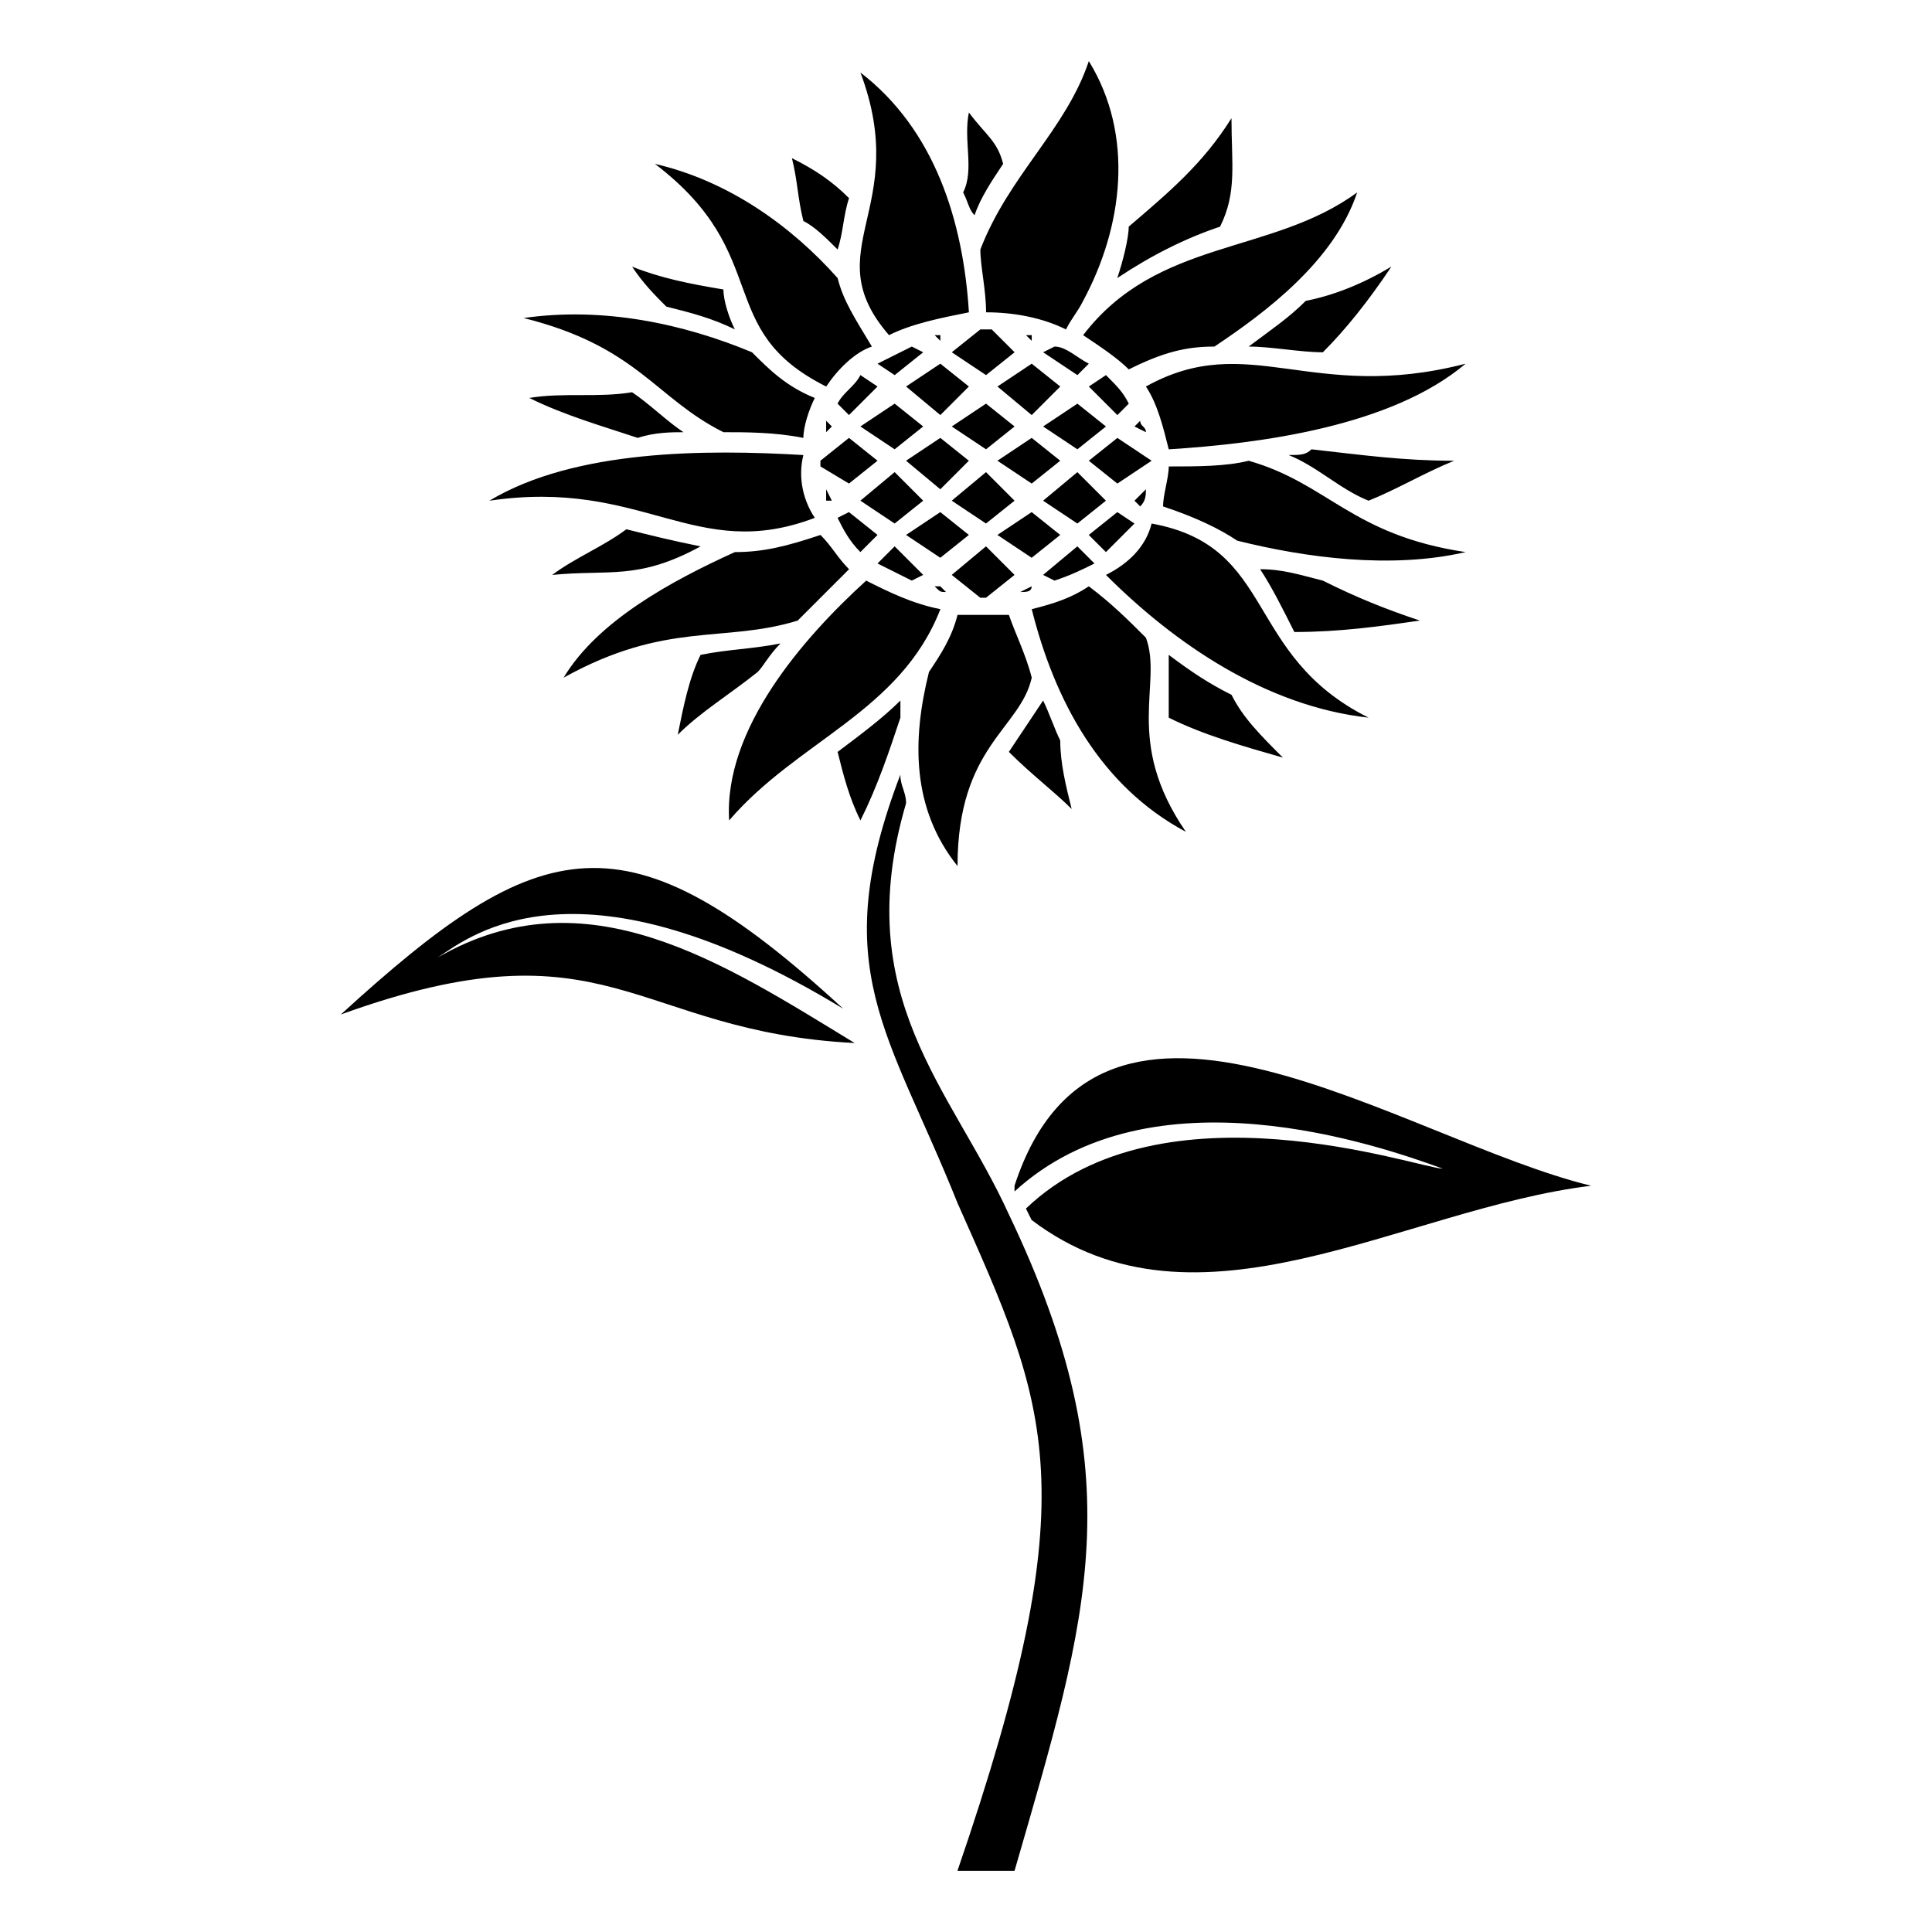 <?xml version="1.0" encoding="UTF-8"?>
<!-- Uploaded to: SVG Find, www.svgrepo.com, Generator: SVG Find Mixer Tools -->
<svg fill="#000000" width="800px" height="800px" version="1.1" viewBox="144 144 512 512" xmlns="http://www.w3.org/2000/svg">
 <path d="m443.12 204.07c0 3.027-1.512 9.078-3.027 13.617 9.078-6.051 18.156-10.59 27.234-13.617 4.539-9.078 3.027-16.641 3.027-28.746-7.566 12.105-16.641 19.668-27.234 28.746zm-40.848-3.027c1.512-4.539 4.539-9.078 7.566-13.617-1.512-6.051-4.539-7.566-9.078-13.617-1.512 7.566 1.512 15.129-1.512 21.18 1.512 3.027 1.512 4.539 3.027 6.051zm-4.539 438.75h15.129c19.668-68.082 31.773-104.39-1.512-173.99-15.129-33.285-42.363-57.492-27.234-108.93 0-3.027-1.512-4.539-1.512-7.566-19.668 51.441-3.027 68.082 15.129 113.47 24.207 54.465 34.797 75.648 0 177.02zm-27.234-219.38c-34.797-21.18-71.109-45.387-110.45-22.695 9.078-6.051 37.824-28.746 107.42 13.617-57.492-52.953-80.188-46.902-133.14 1.512 71.109-25.719 77.16 4.539 136.16 7.566zm42.363 37.824v1.512c36.312-33.285 96.828-12.105 113.47-6.051-6.051 0-74.133-24.207-110.45 10.59l1.512 3.027c43.875 33.285 98.34-3.027 148.27-9.078-49.926-12.105-130.11-69.594-152.81 0zm-51.441-190.63 7.566 4.539 7.566-6.051-7.566-6.051-7.566 6.051zm10.59 9.078 9.078 6.051 7.566-6.051-7.566-7.566zm12.105 9.078 9.078 6.051 7.566-6.051-7.566-6.051zm12.105 10.59 7.566 6.051h1.512l7.566-6.051-7.566-7.566zm-1.512 4.539-1.512-1.512h-1.512c1.512 1.512 1.512 1.512 3.027 1.512zm-6.051-4.539-7.566-7.566-4.539 4.539c3.027 1.512 6.051 3.027 9.078 4.539zm-12.105-10.59-7.566-6.051-3.027 1.512c1.512 3.027 3.027 6.051 6.051 9.078l4.539-4.539zm-12.105-9.078-1.512-3.027v3.027zm1.512-25.719 3.027 3.027 7.566-7.566-4.539-3.027c-1.512 3.027-4.539 4.539-6.051 7.566zm6.051 6.051 9.078 6.051 7.566-6.051-7.566-6.051zm12.105 9.078 9.078 7.566 7.566-7.566-7.566-6.051zm12.105 10.59 9.078 6.051 7.566-6.051-7.566-7.566zm12.105 9.078 9.078 6.051 7.566-6.051-7.566-6.051zm12.105 10.59 3.027 1.512c4.539-1.512 7.566-3.027 10.59-4.539l-4.539-4.539zm-3.027 3.027-3.027 1.512c1.512 0 3.027 0 3.027-1.512zm-52.953-42.363-1.512-1.512v3.027l1.512-1.512zm12.105-16.641 4.539 3.027 7.566-6.051-3.027-1.512c-3.027 1.512-6.051 3.027-9.078 4.539zm7.566 6.051 9.078 7.566 7.566-7.566-7.566-6.051zm12.105 10.59 9.078 6.051 7.566-6.051-7.566-6.051zm12.105 9.078 9.078 6.051 7.566-6.051-7.566-6.051zm12.105 10.59 9.078 6.051 7.566-6.051-7.566-7.566zm12.105 9.078 4.539 4.539c3.027-3.027 6.051-6.051 7.566-7.566l-4.539-3.027-7.566 6.051zm-40.848-52.953 1.512 1.512v-1.512zm4.539 4.539 9.078 6.051 7.566-6.051-6.051-6.051h-3.027zm12.105 9.078 9.078 7.566 7.566-7.566-7.566-6.051zm12.105 10.59 9.078 6.051 7.566-6.051-7.566-6.051zm12.105 9.078 7.566 6.051 9.078-6.051-9.078-6.051zm12.105 10.59 1.512 1.512c1.512-1.512 1.512-3.027 1.512-4.539l-3.027 3.027zm-28.746-43.875 1.512 1.512v-1.512zm4.539 4.539 9.078 6.051 3.027-3.027c-3.027-1.512-6.051-4.539-9.078-4.539l-3.027 1.512zm12.105 9.078 7.566 7.566 3.027-3.027c-1.512-3.027-3.027-4.539-6.051-7.566l-4.539 3.027zm12.105 10.59 3.027 1.512c0-1.512-1.512-1.512-1.512-3.027zm-39.336-30.258c7.566 0 15.129 1.512 21.18 4.539 1.512-3.027 3.027-4.539 4.539-7.566 10.59-19.668 13.617-43.875 1.512-63.543-6.051 18.156-21.18 30.258-28.746 49.926 0 4.539 1.512 10.59 1.512 16.641zm25.719 6.051c4.539 3.027 9.078 6.051 12.105 9.078 9.078-4.539 15.129-6.051 22.695-6.051 13.617-9.078 31.773-22.695 37.824-40.848-22.695 16.641-52.953 12.105-72.621 37.824zm16.641 13.617c3.027 4.539 4.539 10.59 6.051 16.641 24.207-1.512 59.004-6.051 78.672-22.695-40.848 10.59-57.492-9.078-84.727 6.051zm6.051 21.18c0 3.027-1.512 7.566-1.512 10.59 9.078 3.027 15.129 6.051 19.668 9.078 18.156 4.539 40.848 7.566 60.52 3.027-30.258-4.539-36.312-18.156-57.492-24.207-6.051 1.512-13.617 1.512-21.18 1.512zm-4.539 15.129c-1.512 6.051-6.051 10.59-12.105 13.617 18.156 18.156 42.363 34.797 69.594 37.824-33.285-16.641-24.207-45.387-57.492-51.441zm-16.641 16.641c-4.539 3.027-9.078 4.539-15.129 6.051 6.051 24.207 18.156 46.902 40.848 59.004-16.641-24.207-6.051-39.336-10.59-51.441-4.539-4.539-9.078-9.078-15.129-13.617zm-21.18 7.566h-13.617c-1.512 6.051-4.539 10.59-7.566 15.129-4.539 18.156-4.539 36.312 7.566 51.441 0-31.773 16.641-36.312 19.668-49.926-1.512-6.051-4.539-12.105-6.051-16.641zm-18.156-1.512c-7.566-1.512-13.617-4.539-19.668-7.566-16.641 15.129-37.824 39.336-36.312 63.543 18.156-21.18 45.387-28.746 55.98-55.98zm-24.207-10.59c-3.027-3.027-4.539-6.051-7.566-9.078-9.078 3.027-15.129 4.539-22.695 4.539-16.641 7.566-36.312 18.156-45.387 33.285 27.234-15.129 42.363-9.078 62.031-15.129 4.539-4.539 9.078-9.078 13.617-13.617zm-9.078-13.617c-3.027-4.539-4.539-10.59-3.027-16.641-25.719-1.512-60.52-1.512-83.211 12.105 40.848-6.051 54.465 16.641 86.238 4.539zm-3.027-21.18c0-3.027 1.512-7.566 3.027-10.59-7.566-3.027-12.105-7.566-16.641-12.105-18.156-7.566-39.336-12.105-60.52-9.078 30.258 7.566 34.797 21.18 52.953 30.258 6.051 0 13.617 0 21.18 1.512zm6.051-13.617c3.027-4.539 7.566-9.078 12.105-10.59-4.539-7.566-7.566-12.105-9.078-18.156-12.105-13.617-28.746-25.719-48.414-30.258 31.773 24.207 15.129 43.875 45.387 59.004zm16.641-13.617c6.051-3.027 13.617-4.539 21.18-6.051-1.512-24.207-9.078-48.414-28.746-63.543 13.617 36.312-12.105 46.902 7.566 69.594zm114.98 4.539c6.051-6.051 12.105-13.617 18.156-22.695-7.566 4.539-15.129 7.566-22.695 9.078-4.539 4.539-9.078 7.566-15.129 12.105 6.051 0 13.617 1.512 19.668 1.512zm12.105 39.336c7.566-3.027 15.129-7.566 22.695-10.59-13.617 0-24.207-1.512-37.824-3.027-1.512 1.512-3.027 1.512-6.051 1.512 7.566 3.027 13.617 9.078 21.18 12.105zm-19.668 34.797c12.105 0 22.695-1.512 33.285-3.027-9.078-3.027-16.641-6.051-25.719-10.59-6.051-1.512-10.59-3.027-16.641-3.027 3.027 4.539 6.051 10.59 9.078 16.641zm-33.285 22.695c9.078 4.539 19.668 7.566 30.258 10.59-6.051-6.051-10.59-10.59-13.617-16.641-6.051-3.027-10.59-6.051-16.641-10.59v16.641zm-42.363 9.078c6.051 6.051 12.105 10.59 16.641 15.129-1.512-6.051-3.027-12.105-3.027-18.156-1.512-3.027-3.027-7.566-4.539-10.59-3.027 4.539-6.051 9.078-9.078 13.617zm-45.387 0c1.512 6.051 3.027 12.105 6.051 18.156 4.539-9.078 7.566-18.156 10.59-27.234v-4.539c-4.539 4.539-10.59 9.078-16.641 13.617zm-36.312-25.719c-3.027 6.051-4.539 13.617-6.051 21.18 6.051-6.051 13.617-10.59 21.18-16.641 1.512-1.512 3.027-4.539 6.051-7.566-7.566 1.512-13.617 1.512-21.18 3.027zm-19.668-33.285c-6.051 4.539-13.617 7.566-19.668 12.105 15.129-1.512 22.695 1.512 39.336-7.566-7.566-1.512-13.617-3.027-19.668-4.539zm1.512-36.312c-9.078 1.512-18.156 0-27.234 1.512 9.078 4.539 19.668 7.566 28.746 10.59 4.539-1.512 9.078-1.512 12.105-1.512-4.539-3.027-9.078-7.566-13.617-10.59zm24.207-27.234c-9.078-1.512-16.641-3.027-24.207-6.051 3.027 4.539 6.051 7.566 9.078 10.59 6.051 1.512 12.105 3.027 18.156 6.051-1.512-3.027-3.027-7.566-3.027-10.59zm33.285-24.207c-4.539-4.539-9.078-7.566-15.129-10.59 1.512 6.051 1.512 10.59 3.027 16.641 3.027 1.512 6.051 4.539 9.078 7.566 1.512-4.539 1.512-9.078 3.027-13.617z"/>
</svg>